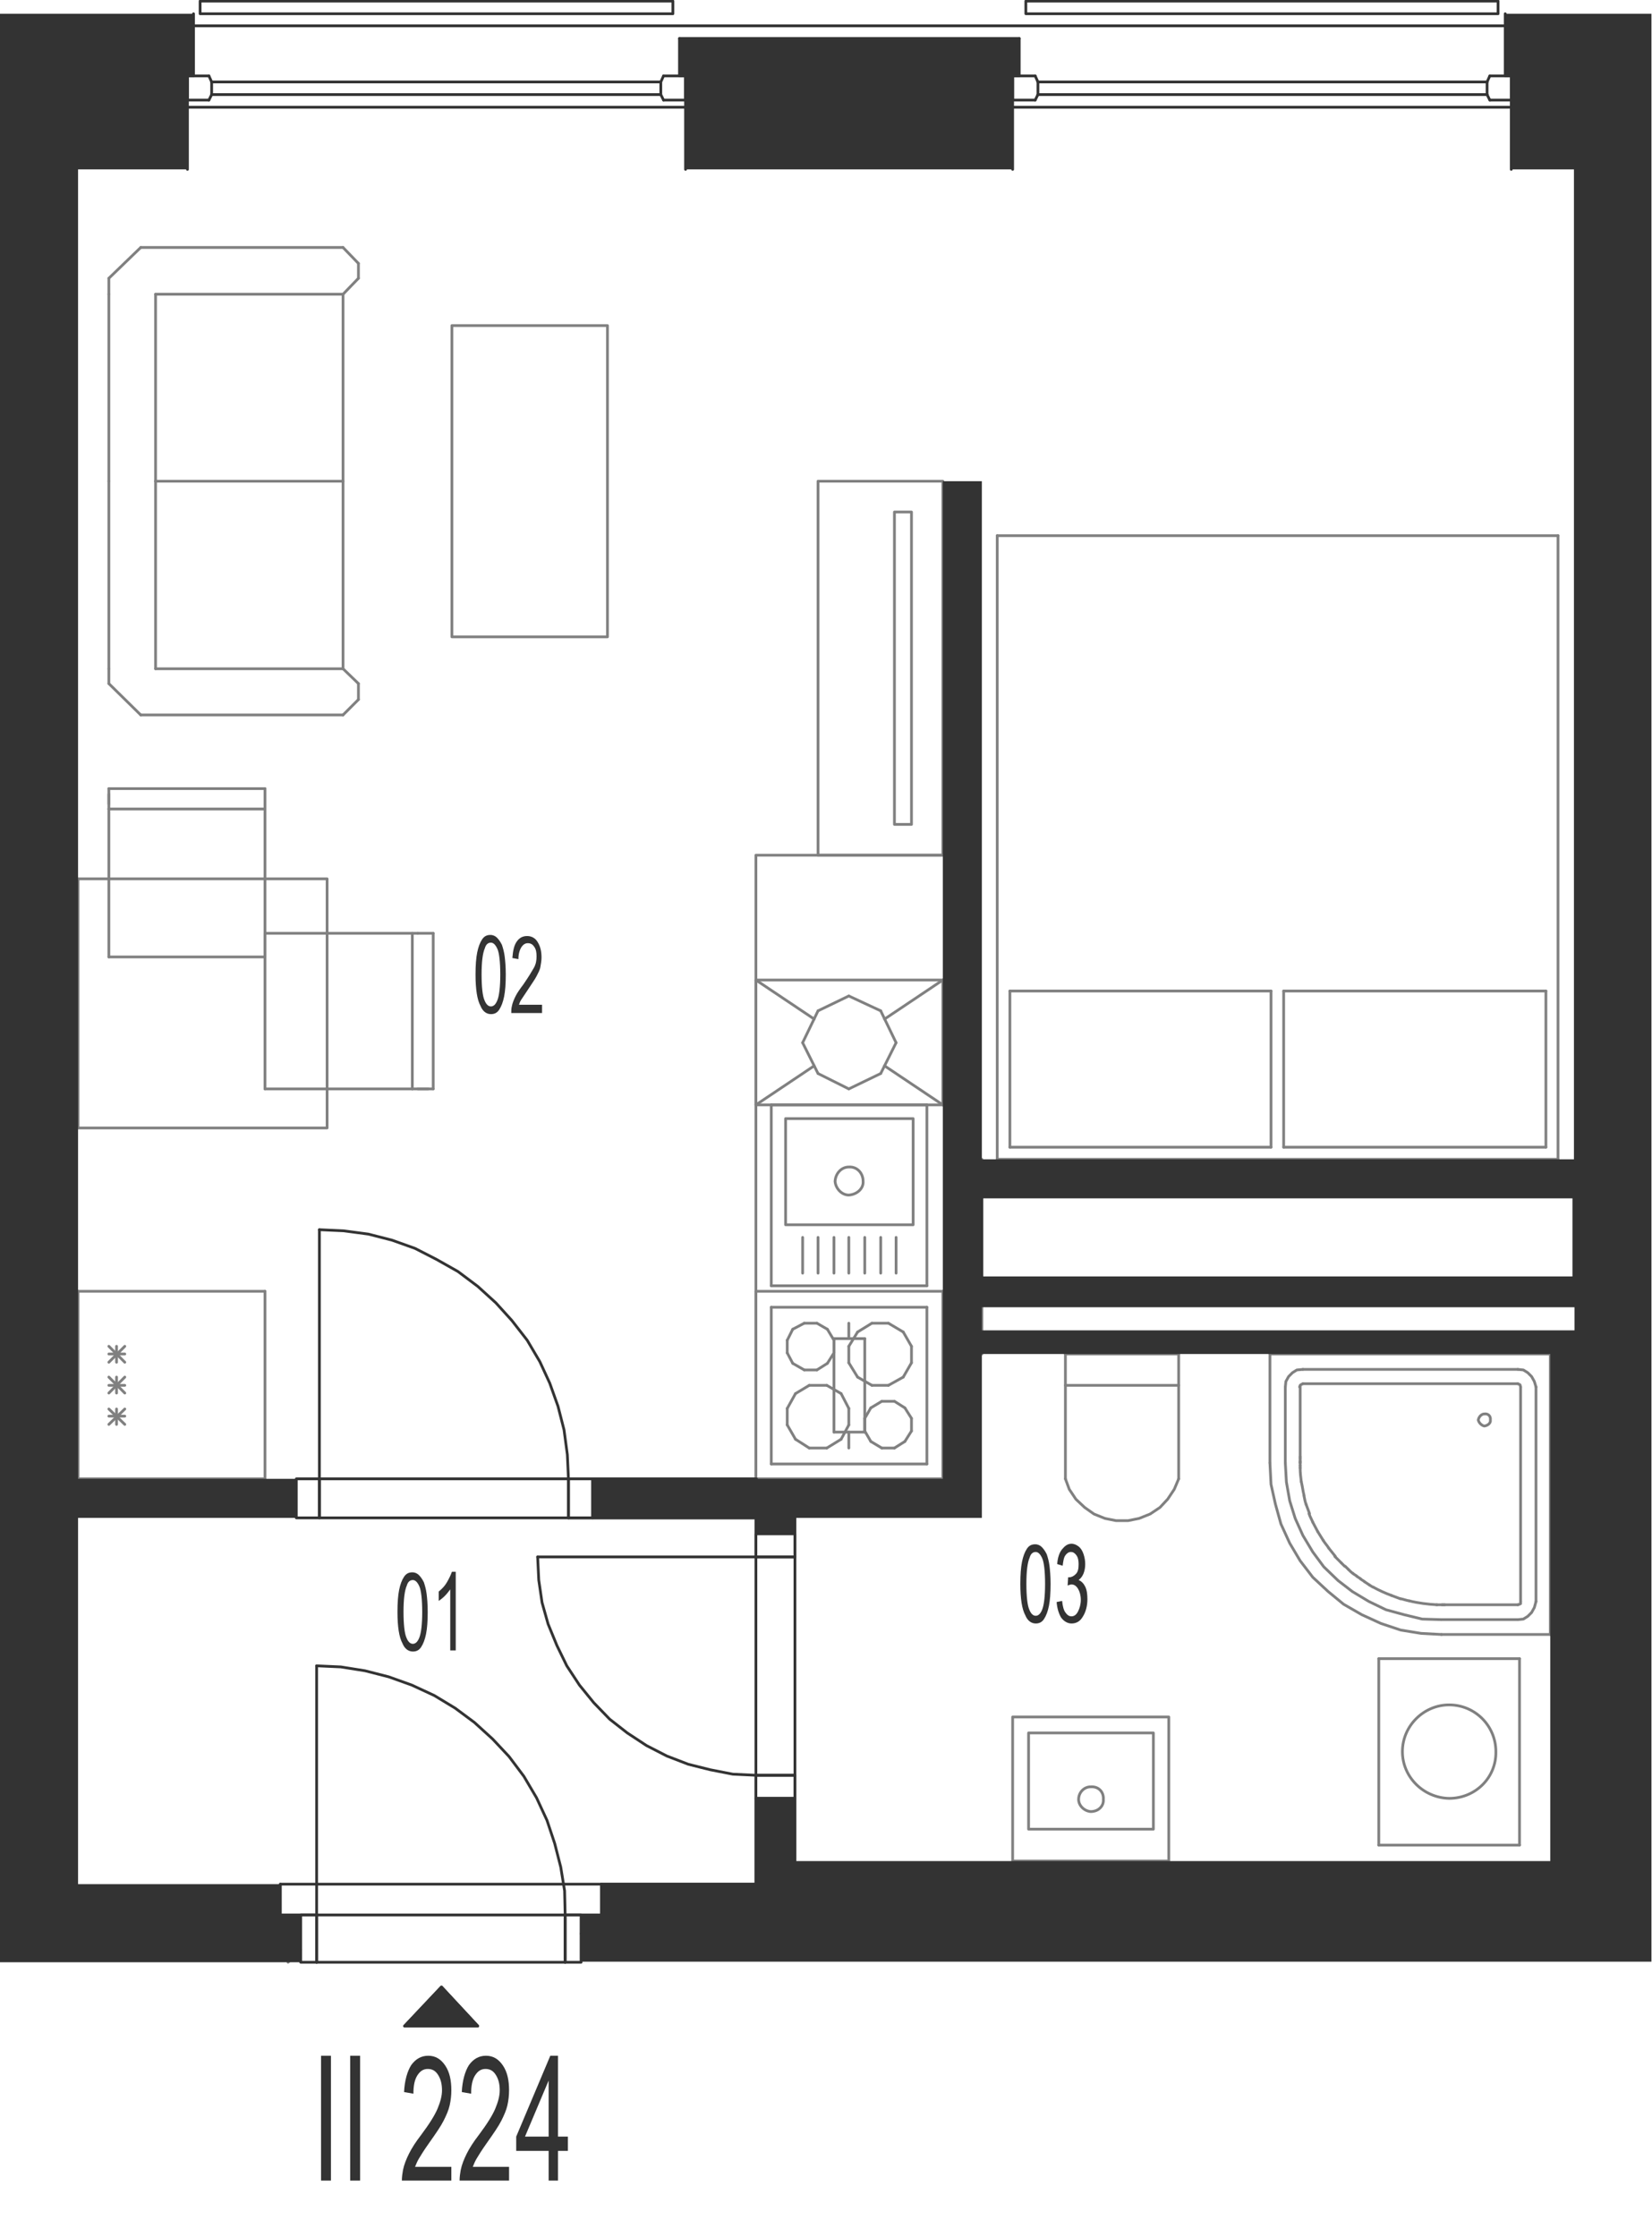 <?xml version="1.0" encoding="utf-8"?>
<!-- Generator: Adobe Illustrator 28.2.0, SVG Export Plug-In . SVG Version: 6.00 Build 0)  -->
<svg version="1.1" xmlns="http://www.w3.org/2000/svg" xmlns:xlink="http://www.w3.org/1999/xlink" x="0px" y="0px"
	 viewBox="0 0 300.5 406.8" style="enable-background:new 0 0 300.5 406.8;" xml:space="preserve">
<style type="text/css">
	.st0{fill:none;stroke:#808080;stroke-width:0.5;stroke-linecap:round;stroke-linejoin:round;stroke-miterlimit:10;}
	.st1{fill:none;stroke:#333333;stroke-width:0.5;stroke-linecap:round;stroke-linejoin:round;stroke-miterlimit:10;}
	.st2{fill:#333333;}
	.st3{fill-rule:evenodd;clip-rule:evenodd;fill:#333333;}
</style>
<g id="vybaveni">
	<polyline class="st0" points="171.5,155.5 137.5,155.5 137.5,268.9 	"/>
	<polyline class="st0" points="171.5,155.5 148.8,155.5 148.8,87.5 171.5,87.5 171.5,155.5 	"/>
	<polyline class="st0" points="165.8,149.9 162.7,149.9 162.7,93.1 165.8,93.1 165.8,149.9 	"/>
	<line class="st0" x1="156" y1="242.2" x2="154.4" y2="244.8"/>
	<line class="st0" x1="154.4" y1="247.8" x2="156" y2="250.4"/>
	<line class="st0" x1="168.6" y1="237.7" x2="140.3" y2="237.7"/>
	<line class="st0" x1="140.3" y1="266.2" x2="168.6" y2="266.2"/>
	<line class="st0" x1="143.2" y1="246" x2="143.2" y2="243.7"/>
	<line class="st0" x1="151.7" y1="243.7" x2="151.7" y2="246"/>
	<line class="st0" x1="154.4" y1="244.8" x2="154.4" y2="247.8"/>
	<line class="st0" x1="140.3" y1="266.2" x2="140.3" y2="237.7"/>
	<line class="st0" x1="146.3" y1="249.1" x2="144.2" y2="247.9"/>
	<line class="st0" x1="144.7" y1="253.4" x2="147.2" y2="251.9"/>
	<line class="st0" x1="147.2" y1="263.3" x2="144.7" y2="261.7"/>
	<line class="st0" x1="143.2" y1="256.1" x2="144.7" y2="253.4"/>
	<line class="st0" x1="144.7" y1="261.7" x2="143.2" y2="259.1"/>
	<line class="st0" x1="143.2" y1="259.1" x2="143.2" y2="256.1"/>
	<line class="st0" x1="144.2" y1="247.9" x2="143.2" y2="246"/>
	<line class="st0" x1="153" y1="261.7" x2="150.4" y2="263.3"/>
	<line class="st0" x1="150.4" y1="263.3" x2="147.2" y2="263.3"/>
	<line class="st0" x1="150.5" y1="247.9" x2="148.6" y2="249.1"/>
	<line class="st0" x1="147.2" y1="251.9" x2="150.4" y2="251.9"/>
	<line class="st0" x1="148.6" y1="249.1" x2="146.3" y2="249.1"/>
	<line class="st0" x1="153" y1="253.4" x2="154.4" y2="256.1"/>
	<line class="st0" x1="154.4" y1="256.1" x2="154.4" y2="259.1"/>
	<line class="st0" x1="154.4" y1="259.1" x2="153" y2="261.7"/>
	<line class="st0" x1="150.4" y1="251.9" x2="153" y2="253.4"/>
	<line class="st0" x1="151.7" y1="246" x2="150.5" y2="247.9"/>
	<line class="st0" x1="144.2" y1="241.7" x2="146.3" y2="240.6"/>
	<line class="st0" x1="143.2" y1="243.7" x2="144.2" y2="241.7"/>
	<line class="st0" x1="148.6" y1="240.6" x2="150.5" y2="241.7"/>
	<line class="st0" x1="146.3" y1="240.6" x2="148.6" y2="240.6"/>
	<line class="st0" x1="150.5" y1="241.7" x2="151.7" y2="243.7"/>
	<line class="st0" x1="165.8" y1="247.8" x2="165.8" y2="244.8"/>
	<line class="st0" x1="168.6" y1="266.2" x2="168.6" y2="237.7"/>
	<line class="st0" x1="164.3" y1="250.4" x2="161.6" y2="251.9"/>
	<line class="st0" x1="164.6" y1="262.1" x2="162.7" y2="263.3"/>
	<line class="st0" x1="162.7" y1="254.8" x2="164.6" y2="256"/>
	<line class="st0" x1="160.4" y1="263.3" x2="158.4" y2="262.1"/>
	<line class="st0" x1="160.4" y1="263.3" x2="162.7" y2="263.3"/>
	<line class="st0" x1="158.6" y1="251.9" x2="161.6" y2="251.9"/>
	<line class="st0" x1="158.4" y1="256" x2="160.4" y2="254.8"/>
	<line class="st0" x1="157.3" y1="257.9" x2="157.3" y2="260.2"/>
	<line class="st0" x1="157.3" y1="260.2" x2="158.4" y2="262.1"/>
	<line class="st0" x1="158.4" y1="256" x2="157.3" y2="257.9"/>
	<line class="st0" x1="158.6" y1="251.9" x2="156" y2="250.4"/>
	<line class="st0" x1="162.7" y1="254.8" x2="160.4" y2="254.8"/>
	<line class="st0" x1="165.8" y1="260.2" x2="165.8" y2="257.9"/>
	<line class="st0" x1="164.6" y1="262.1" x2="165.8" y2="260.2"/>
	<line class="st0" x1="165.8" y1="257.9" x2="164.6" y2="256"/>
	<line class="st0" x1="164.3" y1="250.4" x2="165.8" y2="247.8"/>
	<line class="st0" x1="161.6" y1="240.6" x2="164.3" y2="242.2"/>
	<line class="st0" x1="161.6" y1="240.6" x2="158.6" y2="240.6"/>
	<line class="st0" x1="156" y1="242.2" x2="158.6" y2="240.6"/>
	<line class="st0" x1="165.8" y1="244.8" x2="164.3" y2="242.2"/>
	<line class="st0" x1="48.2" y1="268.9" x2="48.2" y2="234.8"/>
	<line class="st0" x1="14.2" y1="234.8" x2="14.2" y2="268.9"/>
	<line class="st0" x1="22.7" y1="247.7" x2="19.8" y2="244.8"/>
	<line class="st0" x1="22.7" y1="244.8" x2="19.8" y2="247.7"/>
	<line class="st0" x1="21.2" y1="244.8" x2="21.2" y2="247.7"/>
	<line class="st0" x1="48.2" y1="234.8" x2="14.2" y2="234.8"/>
	<line class="st0" x1="22.7" y1="246.2" x2="19.8" y2="246.2"/>
	<line class="st0" x1="14.2" y1="268.9" x2="48.2" y2="268.9"/>
	<line class="st0" x1="22.7" y1="259" x2="19.8" y2="256.2"/>
	<line class="st0" x1="22.7" y1="256.2" x2="19.8" y2="259"/>
	<line class="st0" x1="21.2" y1="256.2" x2="21.2" y2="259"/>
	<line class="st0" x1="22.7" y1="253.3" x2="19.8" y2="250.4"/>
	<line class="st0" x1="22.7" y1="250.4" x2="19.8" y2="253.3"/>
	<line class="st0" x1="21.2" y1="250.4" x2="21.2" y2="253.3"/>
	<line class="st0" x1="22.7" y1="251.9" x2="19.8" y2="251.9"/>
	<line class="st0" x1="22.7" y1="257.5" x2="19.8" y2="257.5"/>
	<line class="st0" x1="62.4" y1="121.6" x2="62.4" y2="87.5"/>
	<line class="st0" x1="19.8" y1="121.6" x2="19.8" y2="87.5"/>
	<line class="st0" x1="28.3" y1="121.6" x2="28.3" y2="87.5"/>
	<line class="st0" x1="19.8" y1="124.3" x2="25.6" y2="130"/>
	<line class="st0" x1="62.4" y1="121.6" x2="28.3" y2="121.6"/>
	<line class="st0" x1="25.6" y1="130" x2="62.4" y2="130"/>
	<line class="st0" x1="62.4" y1="130" x2="65.2" y2="127.2"/>
	<line class="st0" x1="65.2" y1="124.3" x2="62.4" y2="121.6"/>
	<line class="st0" x1="65.2" y1="124.3" x2="65.2" y2="127.2"/>
	<line class="st0" x1="19.8" y1="121.6" x2="19.8" y2="124.3"/>
	<line class="st0" x1="28.3" y1="87.5" x2="62.4" y2="87.5"/>
	<line class="st0" x1="62.4" y1="53.5" x2="62.4" y2="87.5"/>
	<line class="st0" x1="19.8" y1="53.5" x2="19.8" y2="87.5"/>
	<line class="st0" x1="28.3" y1="53.5" x2="28.3" y2="87.5"/>
	<line class="st0" x1="19.8" y1="50.6" x2="25.6" y2="45"/>
	<line class="st0" x1="62.4" y1="53.5" x2="28.3" y2="53.5"/>
	<line class="st0" x1="25.6" y1="45" x2="62.4" y2="45"/>
	<line class="st0" x1="62.4" y1="45" x2="65.2" y2="47.9"/>
	<line class="st0" x1="65.2" y1="50.6" x2="62.4" y2="53.5"/>
	<line class="st0" x1="65.2" y1="50.6" x2="65.2" y2="47.9"/>
	<line class="st0" x1="19.8" y1="53.5" x2="19.8" y2="50.6"/>
	<polyline class="st0" points="82.2,115.8 82.2,59.2 110.5,59.2 110.5,115.8 82.2,115.8 	"/>
	<line class="st0" x1="178.6" y1="246.2" x2="178.6" y2="232.1"/>
	<line class="st0" x1="160.2" y1="195.2" x2="154.4" y2="198"/>
	<line class="st0" x1="163" y1="189.6" x2="160.2" y2="195.2"/>
	<line class="st0" x1="160.2" y1="183.8" x2="163" y2="189.6"/>
	<line class="st0" x1="154.4" y1="181.1" x2="160.2" y2="183.8"/>
	<line class="st0" x1="148.8" y1="183.8" x2="154.4" y2="181.1"/>
	<line class="st0" x1="146" y1="189.6" x2="148.8" y2="183.8"/>
	<line class="st0" x1="148.8" y1="195.2" x2="146" y2="189.6"/>
	<line class="st0" x1="154.4" y1="198" x2="148.8" y2="195.2"/>
	<line class="st0" x1="160.9" y1="193.8" x2="171.5" y2="200.9"/>
	<line class="st0" x1="171.5" y1="178.2" x2="160.9" y2="185.3"/>
	<line class="st0" x1="137.5" y1="178.2" x2="148.1" y2="185.3"/>
	<line class="st0" x1="137.5" y1="200.9" x2="148.1" y2="193.8"/>
	<line class="st0" x1="171.5" y1="178.2" x2="137.5" y2="178.2"/>
	<line class="st0" x1="137.5" y1="200.9" x2="137.5" y2="178.2"/>
	<line class="st0" x1="171.5" y1="178.2" x2="171.5" y2="200.9"/>
	<line class="st0" x1="137.5" y1="200.9" x2="171.5" y2="200.9"/>
	<line class="st0" x1="214.4" y1="246.2" x2="193.8" y2="246.2"/>
	<line class="st0" x1="193.8" y1="246.2" x2="193.8" y2="268.9"/>
	<polyline class="st0" points="193.8,268.9 194.5,270.8 195.7,272.6 197.3,274.1 199,275.3 201,276.1 203,276.5 205.2,276.5 
		207.2,276.1 209.2,275.3 211,274.1 212.4,272.6 213.6,270.8 214.4,268.9 	"/>
	<line class="st0" x1="214.4" y1="268.9" x2="214.4" y2="246.2"/>
	<line class="st0" x1="193.8" y1="251.9" x2="214.4" y2="251.9"/>
	<line class="st0" x1="168.6" y1="200.9" x2="140.3" y2="200.9"/>
	<line class="st0" x1="140.3" y1="200.9" x2="140.3" y2="233.8"/>
	<line class="st0" x1="140.3" y1="233.8" x2="168.6" y2="233.8"/>
	<line class="st0" x1="168.6" y1="233.8" x2="168.6" y2="200.9"/>
	<path class="st0" d="M151.9,214.8c0.1,1.3,1.2,2.5,2.5,2.5c1.5-0.1,2.7-1.2,2.6-2.5c0-1.5-1.1-2.7-2.6-2.6
		C153.1,212.2,152,213.3,151.9,214.8"/>
	<polyline class="st0" points="142.9,203.4 142.9,222.7 166.1,222.7 166.1,203.4 142.9,203.4 	"/>
	<line class="st0" x1="151.7" y1="225" x2="151.7" y2="231.5"/>
	<line class="st0" x1="154.4" y1="225" x2="154.4" y2="231.5"/>
	<line class="st0" x1="148.8" y1="225" x2="148.8" y2="231.5"/>
	<line class="st0" x1="146" y1="225" x2="146" y2="231.5"/>
	<line class="st0" x1="157.3" y1="225" x2="157.3" y2="231.5"/>
	<line class="st0" x1="160.2" y1="225" x2="160.2" y2="231.5"/>
	<line class="st0" x1="163" y1="225" x2="163" y2="231.5"/>
	<line class="st0" x1="181.4" y1="97.4" x2="283.4" y2="97.4"/>
	<line class="st0" x1="283.4" y1="210.8" x2="181.4" y2="210.8"/>
	<line class="st0" x1="281.2" y1="208.6" x2="233.5" y2="208.6"/>
	<line class="st0" x1="281.2" y1="180.2" x2="233.5" y2="180.2"/>
	<line class="st0" x1="283.4" y1="97.4" x2="283.4" y2="210.8"/>
	<line class="st0" x1="281.2" y1="180.2" x2="281.2" y2="208.6"/>
	<line class="st0" x1="181.4" y1="210.8" x2="181.4" y2="97.4"/>
	<line class="st0" x1="233.5" y1="208.6" x2="233.5" y2="180.2"/>
	<line class="st0" x1="231.2" y1="208.6" x2="231.2" y2="180.2"/>
	<line class="st0" x1="231.2" y1="180.2" x2="183.7" y2="180.2"/>
	<line class="st0" x1="231.2" y1="208.6" x2="183.7" y2="208.6"/>
	<line class="st0" x1="183.7" y1="180.2" x2="183.7" y2="208.6"/>
	<line class="st0" x1="48.2" y1="198" x2="75" y2="198"/>
	<line class="st0" x1="76" y1="169.7" x2="48.2" y2="169.7"/>
	<line class="st0" x1="75" y1="198" x2="75" y2="169.7"/>
	<line class="st0" x1="78.8" y1="169.7" x2="78.8" y2="198"/>
	<line class="st0" x1="78.8" y1="169.7" x2="76" y2="169.7"/>
	<line class="st0" x1="75" y1="198" x2="77.9" y2="198"/>
	<line class="st0" x1="78.8" y1="198" x2="76" y2="198"/>
	<line class="st0" x1="48.2" y1="198" x2="48.2" y2="169.7"/>
	<line class="st0" x1="19.8" y1="174" x2="19.8" y2="147.1"/>
	<line class="st0" x1="48.2" y1="146.2" x2="48.2" y2="174"/>
	<line class="st0" x1="19.8" y1="174" x2="48.2" y2="174"/>
	<line class="st0" x1="19.8" y1="147.1" x2="48.2" y2="147.1"/>
	<line class="st0" x1="48.2" y1="143.4" x2="19.8" y2="143.4"/>
	<line class="st0" x1="19.8" y1="143.4" x2="19.8" y2="146.2"/>
	<line class="st0" x1="19.8" y1="147.1" x2="19.8" y2="144.4"/>
	<line class="st0" x1="48.2" y1="143.4" x2="48.2" y2="146.2"/>
	<polyline class="st0" points="59.5,159.8 59.5,205.1 14.2,205.1 14.2,159.8 59.5,159.8 	"/>
	<line class="st0" x1="137.5" y1="268.9" x2="137.5" y2="234.8"/>
	<line class="st0" x1="171.5" y1="234.8" x2="171.5" y2="268.9"/>
	<line class="st0" x1="154.4" y1="240.6" x2="154.4" y2="243.4"/>
	<line class="st0" x1="137.5" y1="234.8" x2="171.5" y2="234.8"/>
	<line class="st0" x1="171.5" y1="268.9" x2="137.5" y2="268.9"/>
	<line class="st0" x1="151.7" y1="260.4" x2="157.3" y2="260.4"/>
	<line class="st0" x1="157.3" y1="243.4" x2="151.7" y2="243.4"/>
	<line class="st0" x1="157.3" y1="260.4" x2="157.3" y2="243.4"/>
	<line class="st0" x1="154.4" y1="263.3" x2="154.4" y2="260.4"/>
	<line class="st0" x1="151.7" y1="243.4" x2="151.7" y2="260.4"/>
	<line class="st0" x1="178.6" y1="210.8" x2="178.6" y2="217.9"/>
	<line class="st0" x1="250.8" y1="335.5" x2="250.8" y2="301.6"/>
	<line class="st0" x1="276.4" y1="301.6" x2="276.4" y2="335.5"/>
	<line class="st0" x1="276.4" y1="335.5" x2="250.8" y2="335.5"/>
	<line class="st0" x1="250.8" y1="301.6" x2="276.4" y2="301.6"/>
	<path class="st0" d="M263.6,327c-4.7-0.1-8.5-3.9-8.5-8.5c0-4.7,3.9-8.5,8.5-8.5c4.7,0,8.5,3.8,8.5,8.5
		C272.2,323.2,268.4,327,263.6,327"/>
	<polyline class="st0" points="212.6,312.2 184.2,312.2 184.2,338.4 212.6,338.4 212.6,312.2 	"/>
	<polyline class="st0" points="209.8,315.1 187.1,315.1 187.1,332.6 209.8,332.6 209.8,315.1 	"/>
	<path class="st0" d="M196.2,327.2c0,1.1,1,2.1,2.2,2.2c1.4,0,2.4-1,2.3-2.2c0.1-1.4-0.9-2.4-2.3-2.3
		C197.2,324.9,196.2,325.9,196.2,327.2"/>
	<polyline class="st0" points="237,251.6 236.6,251.8 236.5,251.9 236.4,252.2 	"/>
	<line class="st0" x1="237" y1="251.6" x2="276.1" y2="251.6"/>
	<polyline class="st0" points="276.6,252.2 276.5,251.8 276.1,251.6 	"/>
	<line class="st0" x1="276.6" y1="252.2" x2="276.6" y2="291.2"/>
	<polyline class="st0" points="276.1,291.8 276.4,291.7 276.6,291.6 276.6,291.2 	"/>
	<path class="st0" d="M276.1,291.8c-4.5,0-8.9,0-13.4,0"/>
	<path class="st0" d="M262.8,291.8c-0.1,0-0.2,0-0.2,0"/>
	<path class="st0" d="M262.5,291.8c0,0-0.1,0-0.1,0"/>
	<path class="st0" d="M262.4,291.8c0,0-0.1,0-0.1,0"/>
	<path class="st0" d="M262.2,291.8c-0.3,0-0.6,0-0.9,0"/>
	<path class="st0" d="M261.4,291.8c-1.7-0.1-3.4-0.3-5-0.7"/>
	<path class="st0" d="M256.4,291.1c-0.6-0.1-1.1-0.3-1.6-0.4"/>
	<path class="st0" d="M254.7,290.7c-0.5-0.2-1.1-0.4-1.6-0.6"/>
	<path class="st0" d="M253.1,290.1c-1.1-0.4-2.2-0.9-3.3-1.5"/>
	<path class="st0" d="M249.8,288.6c-0.3-0.1-0.5-0.3-0.7-0.4"/>
	<path class="st0" d="M249.1,288.2c-0.3-0.2-0.6-0.4-0.9-0.6"/>
	<path class="st0" d="M248.2,287.6c-0.2-0.2-0.5-0.3-0.7-0.5"/>
	<path class="st0" d="M247.5,287.1c-0.2-0.2-0.5-0.3-0.7-0.5"/>
	<path class="st0" d="M246.8,286.6c-0.2-0.2-0.5-0.3-0.7-0.5"/>
	<path class="st0" d="M246.1,286.1c-0.3-0.2-0.6-0.5-0.8-0.7"/>
	<path class="st0" d="M245.3,285.4c-0.2-0.2-0.4-0.4-0.6-0.6"/>
	<path class="st0" d="M244.6,284.8c-0.2-0.2-0.4-0.4-0.6-0.6"/>
	<path class="st0" d="M244,284.2c-0.4-0.4-0.8-0.8-1.2-1.2"/>
	<path class="st0" d="M242.9,283c-0.4-0.5-0.8-1-1.2-1.5"/>
	<path class="st0" d="M241.7,281.5c-0.3-0.5-0.7-0.9-1-1.4"/>
	<path class="st0" d="M240.7,280.1c-0.3-0.5-0.7-1.1-1-1.6"/>
	<path class="st0" d="M239.7,278.5c-0.3-0.6-0.6-1.1-0.9-1.7"/>
	<path class="st0" d="M238.8,276.8c-0.2-0.5-0.5-1-0.7-1.6"/>
	<path class="st0" d="M238.2,275.2c-0.2-0.5-0.4-1.1-0.6-1.6"/>
	<path class="st0" d="M237.6,273.6c-0.2-0.5-0.3-1.1-0.4-1.6"/>
	<path class="st0" d="M237.2,271.9c-0.2-0.8-0.3-1.7-0.5-2.5"/>
	<path class="st0" d="M236.7,269.4c-0.1-0.8-0.2-1.6-0.2-2.5"/>
	<path class="st0" d="M236.5,266.9c0-0.1,0-0.3,0-0.4"/>
	<path class="st0" d="M236.5,266.5c0-0.2,0-0.3,0-0.5"/>
	<path class="st0" d="M236.5,266c0-0.1,0-0.1,0-0.2"/>
	<path class="st0" d="M236.5,265.9c0,0,0-0.1,0-0.1"/>
	<path class="st0" d="M236.5,265.8c0-0.1,0-0.2,0-0.2"/>
	<path class="st0" d="M236.5,265.5c0-0.1,0-0.2,0-0.3"/>
	<path class="st0" d="M236.5,265.2c0-0.1,0-0.2,0-0.3"/>
	<path class="st0" d="M236.5,264.9c0-4.3,0-8.5,0-12.8"/>
	<line class="st0" x1="231" y1="246.2" x2="282" y2="246.2"/>
	<line class="st0" x1="282" y1="246.2" x2="282" y2="297.2"/>
	<line class="st0" x1="282" y1="297.2" x2="262.2" y2="297.2"/>
	<polyline class="st0" points="231,266 231.2,269.9 232,273.5 233,277.1 234.6,280.6 236.5,283.8 238.8,286.8 241.6,289.4 
		244.4,291.7 247.7,293.6 251.2,295.2 254.8,296.4 258.5,297 262.2,297.2 	"/>
	<line class="st0" x1="231" y1="266" x2="231" y2="246.2"/>
	<polyline class="st0" points="276.1,294.5 277.1,294.4 277.9,293.9 278.6,293.2 279.1,292.3 279.4,291.2 	"/>
	<line class="st0" x1="279.4" y1="291.2" x2="279.4" y2="252.2"/>
	<polyline class="st0" points="279.4,252.2 279.1,251.2 278.6,250.3 277.9,249.6 277.1,249.1 276.1,249 	"/>
	<line class="st0" x1="276.1" y1="249" x2="237" y2="249"/>
	<polyline class="st0" points="237,249 235.9,249.1 235.1,249.6 234.4,250.3 233.9,251.2 233.8,252.2 	"/>
	<line class="st0" x1="233.8" y1="252.2" x2="233.8" y2="266"/>
	<polyline class="st0" points="233.8,266 234,269.5 234.6,272.9 235.6,276.1 237,279.2 238.8,282.2 240.8,284.9 243.4,287.4 
		246,289.4 249,291.2 252.1,292.7 255.4,293.6 258.7,294.4 262.2,294.5 	"/>
	<line class="st0" x1="262.2" y1="294.5" x2="276.1" y2="294.5"/>
	<path class="st0" d="M268.9,258.2c0.1,0.5,0.6,1,1.1,1.1c0.7-0.1,1.2-0.6,1.1-1.1c0.1-0.7-0.4-1.2-1.1-1.1
		C269.5,257.1,269,257.6,268.9,258.2"/>
	<line class="st0" x1="105.7" y1="351.6" x2="108.6" y2="348.7"/>
	<line class="st0" x1="110.6" y1="346.7" x2="110.6" y2="346.7"/>
	<line class="st0" x1="52.4" y1="356.8" x2="54.7" y2="354.5"/>
</g>
<g id="vykres">
	<line class="st1" x1="144.6" y1="283.1" x2="137.5" y2="283.1"/>
	<line class="st1" x1="137.5" y1="283.1" x2="137.5" y2="276"/>
	<line class="st1" x1="144.6" y1="283.1" x2="144.6" y2="276"/>
	<line class="st1" x1="137.5" y1="283.1" x2="137.5" y2="322.8"/>
	<line class="st1" x1="144.6" y1="283.1" x2="144.6" y2="322.8"/>
	<polyline class="st1" points="137.5,283.1 144.6,283.1 144.6,278.9 137.5,278.9 137.5,283.1 	"/>
	<line class="st1" x1="178.6" y1="232.1" x2="178.6" y2="217.9"/>
	<line class="st1" x1="144.6" y1="322.8" x2="137.5" y2="322.8"/>
	<line class="st1" x1="137.5" y1="342.6" x2="137.5" y2="322.8"/>
	<line class="st1" x1="144.6" y1="338.4" x2="144.6" y2="322.8"/>
	<polyline class="st1" points="137.5,327 144.6,327 144.6,322.8 137.5,322.8 137.5,327 	"/>
	<line class="st1" x1="102.8" y1="348.2" x2="57.6" y2="348.2"/>
	<polyline class="st1" points="102.8,348.2 102.7,343.8 102,339.5 100.9,335.2 99.5,331 97.6,326.9 95.3,323 92.6,319.4 89.6,316.2 
		86.3,313.2 82.8,310.6 79,308.3 74.9,306.4 70.7,304.9 66.4,303.8 62,303.1 57.6,302.9 	"/>
	<line class="st1" x1="102.8" y1="356.8" x2="57.6" y2="356.8"/>
	<line class="st1" x1="109.4" y1="342.6" x2="51" y2="342.6"/>
	<line class="st1" x1="51" y1="342.6" x2="51" y2="348.2"/>
	<line class="st1" x1="51" y1="348.2" x2="57.6" y2="348.2"/>
	<line class="st1" x1="57.6" y1="348.2" x2="57.6" y2="356.8"/>
	<line class="st1" x1="57.6" y1="348.2" x2="57.6" y2="302.9"/>
	<polyline class="st1" points="54.7,356.8 57.6,356.8 57.6,348.2 54.7,348.2 54.7,356.8 	"/>
	<line class="st1" x1="102.8" y1="348.2" x2="102.8" y2="356.8"/>
	<line class="st1" x1="102.8" y1="348.2" x2="109.4" y2="348.2"/>
	<line class="st1" x1="109.4" y1="348.2" x2="109.4" y2="342.6"/>
	<polyline class="st1" points="102.8,356.8 105.7,356.8 105.7,348.2 102.8,348.2 102.8,356.8 	"/>
	<rect x="137.5" y="327" class="st1" width="7.1" height="15.6"/>
	<polyline class="st1" points="97.8,283.1 98,287.3 98.6,291.4 99.7,295.3 101.3,299.2 103.1,302.9 105.4,306.4 108,309.6 
		110.9,312.6 114.1,315.1 117.6,317.4 121.3,319.3 125.2,320.8 129.2,321.8 133.3,322.6 137.5,322.8 	"/>
	<line class="st1" x1="137.5" y1="283.1" x2="97.8" y2="283.1"/>
	<line class="st1" x1="58.1" y1="268.9" x2="103.4" y2="268.9"/>
	<line class="st1" x1="58.1" y1="276" x2="103.4" y2="276"/>
	<line class="st1" x1="103.4" y1="268.9" x2="103.4" y2="276"/>
	<polyline class="st1" points="107.8,268.9 103.4,268.9 103.4,276 107.8,276 107.8,268.9 	"/>
	<line class="st1" x1="58.1" y1="268.9" x2="58.1" y2="276"/>
	<polyline class="st1" points="58.1,268.9 53.9,268.9 53.9,276 58.1,276 58.1,268.9 	"/>
	<line class="st1" x1="58.1" y1="268.9" x2="58.1" y2="223.6"/>
	<polyline class="st1" points="103.4,268.9 103.2,264.5 102.6,260 101.5,255.7 100,251.5 98.2,247.6 95.9,243.7 93.1,240.1 
		90.2,236.9 86.9,233.9 83.3,231.2 79.4,229 75.5,227 71.3,225.5 67,224.4 62.5,223.8 58.1,223.6 	"/>
	<line class="st1" x1="103.4" y1="276" x2="137.5" y2="276"/>
	<rect x="107.8" y="268.9" class="st1" width="29.8" height="7.1"/>
	<line class="st1" x1="109.4" y1="342.6" x2="137.5" y2="342.6"/>
	<line class="st1" x1="286.3" y1="232.1" x2="286.3" y2="217.9"/>
	<line class="st1" x1="34.1" y1="13.8" x2="34.1" y2="30.8"/>
	<line class="st1" x1="124.7" y1="13.8" x2="124.7" y2="30.8"/>
	<line class="st1" x1="184.2" y1="13.8" x2="184.2" y2="30.8"/>
	<line class="st1" x1="274.9" y1="13.8" x2="274.9" y2="30.8"/>
	<line class="st1" x1="123.6" y1="7" x2="185.4" y2="7"/>
	<line class="st1" x1="184.2" y1="19.5" x2="274.9" y2="19.5"/>
	<line class="st1" x1="34.1" y1="19.5" x2="124.7" y2="19.5"/>
	<line class="st1" x1="35.2" y1="4.7" x2="273.8" y2="4.7"/>
	<line class="st1" x1="120.7" y1="18.2" x2="124.7" y2="18.2"/>
	<line class="st1" x1="124.7" y1="18.2" x2="124.7" y2="13.8"/>
	<line class="st1" x1="124.7" y1="13.8" x2="120.7" y2="13.8"/>
	<line class="st1" x1="120.7" y1="13.8" x2="120.2" y2="14.9"/>
	<line class="st1" x1="120.2" y1="14.9" x2="120.2" y2="17.2"/>
	<line class="st1" x1="120.2" y1="17.2" x2="120.7" y2="18.2"/>
	<line class="st1" x1="120.2" y1="14.9" x2="38.5" y2="14.9"/>
	<line class="st1" x1="120.2" y1="17.2" x2="38.5" y2="17.2"/>
	<line class="st1" x1="38" y1="18.2" x2="34.1" y2="18.2"/>
	<line class="st1" x1="34.1" y1="18.2" x2="34.1" y2="13.8"/>
	<line class="st1" x1="34.1" y1="13.8" x2="38" y2="13.8"/>
	<line class="st1" x1="38" y1="13.8" x2="38.5" y2="14.9"/>
	<line class="st1" x1="38.5" y1="14.9" x2="38.5" y2="17.2"/>
	<line class="st1" x1="38.5" y1="17.2" x2="38" y2="18.2"/>
	<line class="st1" x1="271" y1="18.2" x2="274.9" y2="18.2"/>
	<line class="st1" x1="274.9" y1="18.2" x2="274.9" y2="13.8"/>
	<line class="st1" x1="274.9" y1="13.8" x2="271" y2="13.8"/>
	<line class="st1" x1="271" y1="13.8" x2="270.5" y2="14.9"/>
	<line class="st1" x1="270.5" y1="14.9" x2="270.5" y2="17.2"/>
	<line class="st1" x1="270.5" y1="17.2" x2="271" y2="18.2"/>
	<line class="st1" x1="270.5" y1="14.9" x2="188.8" y2="14.9"/>
	<line class="st1" x1="270.5" y1="17.2" x2="188.8" y2="17.2"/>
	<line class="st1" x1="188.3" y1="18.2" x2="184.2" y2="18.2"/>
	<line class="st1" x1="184.2" y1="18.2" x2="184.2" y2="13.8"/>
	<line class="st1" x1="184.2" y1="13.8" x2="188.3" y2="13.8"/>
	<line class="st1" x1="188.3" y1="13.8" x2="188.8" y2="14.9"/>
	<line class="st1" x1="188.8" y1="14.9" x2="188.8" y2="17.2"/>
	<line class="st1" x1="188.8" y1="17.2" x2="188.3" y2="18.2"/>
	<polyline class="st1" points="35.2,2.5 35.2,13.8 34.1,13.8 	"/>
	<polyline class="st1" points="123.6,7 123.6,13.8 124.7,13.8 	"/>
	<polyline class="st1" points="185.4,7 185.4,13.8 184.2,13.8 	"/>
	<polyline class="st1" points="273.8,2.5 273.8,13.8 274.9,13.8 	"/>
	<polyline class="st1" points="36.4,0.2 122.4,0.2 122.4,2.5 36.4,2.5 36.4,0.2 	"/>
	<polyline class="st1" points="186.6,0.2 272.5,0.2 272.5,2.5 186.6,2.5 186.6,0.2 	"/>
	<line class="st1" x1="109.4" y1="342.6" x2="137.5" y2="342.6"/>
	<line class="st1" x1="286.3" y1="232.1" x2="286.3" y2="217.9"/>
	<polygon class="st1" points="73.6,368.4 86.9,368.4 80.3,361.3 	"/>
	<polyline class="st1" points="73.6,368.4 86.9,368.4 80.3,361.3 73.6,368.4 	"/>
</g>
<g id="popisky_bytu">
	<g>
		<path class="st2" d="M72.3,293.1c0-1.7,0.1-3,0.3-4c0.2-1,0.5-1.8,0.9-2.4s0.9-0.8,1.5-0.8c0.5,0,0.9,0.2,1.2,0.5
			c0.3,0.3,0.6,0.7,0.9,1.3c0.2,0.6,0.4,1.3,0.5,2.1c0.1,0.8,0.2,1.9,0.2,3.3c0,1.7-0.1,3-0.3,4c-0.2,1-0.5,1.8-0.9,2.4
			c-0.4,0.6-0.9,0.8-1.5,0.8c-0.8,0-1.5-0.5-1.9-1.5C72.6,297.7,72.3,295.8,72.3,293.1z M73.4,293.1c0,2.3,0.2,3.9,0.5,4.6
			c0.3,0.8,0.7,1.2,1.2,1.2c0.5,0,0.9-0.4,1.2-1.2c0.3-0.8,0.5-2.3,0.5-4.6c0-2.3-0.2-3.9-0.5-4.6s-0.7-1.2-1.2-1.2
			c-0.5,0-0.9,0.3-1.1,1C73.6,289.2,73.4,290.8,73.4,293.1z"/>
		<path class="st2" d="M82.9,300.1h-1V289c-0.3,0.4-0.6,0.8-1,1.2s-0.8,0.7-1.1,0.9v-1.7c0.6-0.5,1.1-1,1.5-1.7
			c0.4-0.7,0.7-1.3,0.9-1.9h0.7V300.1z"/>
	</g>
	<g>
		<path class="st2" d="M86.5,177.2c0-1.7,0.1-3,0.3-4c0.2-1,0.5-1.8,0.9-2.4s0.9-0.8,1.5-0.8c0.5,0,0.9,0.2,1.2,0.5
			c0.3,0.3,0.6,0.7,0.9,1.3c0.2,0.6,0.4,1.3,0.5,2.1c0.1,0.8,0.2,1.9,0.2,3.3c0,1.7-0.1,3-0.3,4c-0.2,1-0.5,1.8-0.9,2.4
			c-0.4,0.6-0.9,0.8-1.5,0.8c-0.8,0-1.5-0.5-1.9-1.5C86.8,181.8,86.5,179.9,86.5,177.2z M87.6,177.2c0,2.3,0.2,3.9,0.5,4.6
			c0.3,0.8,0.7,1.2,1.2,1.2c0.5,0,0.9-0.4,1.2-1.2c0.3-0.8,0.5-2.3,0.5-4.6c0-2.3-0.2-3.9-0.5-4.6s-0.7-1.2-1.2-1.2
			c-0.5,0-0.9,0.3-1.1,1C87.8,173.3,87.6,174.9,87.6,177.2z"/>
		<path class="st2" d="M98.6,182.5v1.7H93c0-0.4,0-0.8,0.1-1.2c0.1-0.6,0.4-1.3,0.7-1.9c0.3-0.6,0.8-1.3,1.4-2.1
			c0.9-1.3,1.5-2.3,1.9-3s0.5-1.4,0.5-2.1c0-0.7-0.1-1.3-0.4-1.7c-0.3-0.5-0.7-0.7-1.2-0.7c-0.5,0-0.9,0.3-1.2,0.8
			c-0.3,0.5-0.5,1.2-0.5,2.1l-1.1-0.2c0.1-1.3,0.3-2.3,0.8-3c0.5-0.7,1.1-1,1.9-1c0.8,0,1.5,0.4,1.9,1.1c0.5,0.8,0.7,1.7,0.7,2.8
			c0,0.6-0.1,1.1-0.2,1.7s-0.4,1.1-0.7,1.7c-0.3,0.6-0.9,1.4-1.6,2.5c-0.6,0.9-1,1.5-1.2,1.8c-0.2,0.3-0.3,0.6-0.4,0.9H98.6z"/>
	</g>
	<g>
		<path class="st2" d="M185.6,288c0-1.7,0.1-3,0.3-4c0.2-1,0.5-1.8,0.9-2.4s0.9-0.8,1.5-0.8c0.5,0,0.9,0.2,1.2,0.5
			c0.3,0.3,0.6,0.7,0.9,1.3c0.2,0.6,0.4,1.3,0.5,2.1c0.1,0.8,0.2,1.9,0.2,3.3c0,1.7-0.1,3-0.3,4c-0.2,1-0.5,1.8-0.9,2.4
			c-0.4,0.6-0.9,0.8-1.5,0.8c-0.8,0-1.5-0.5-1.9-1.5C185.9,292.6,185.6,290.7,185.6,288z M186.7,288c0,2.3,0.2,3.9,0.5,4.6
			c0.3,0.8,0.7,1.2,1.2,1.2c0.5,0,0.9-0.4,1.2-1.2c0.3-0.8,0.5-2.3,0.5-4.6c0-2.3-0.2-3.9-0.5-4.6s-0.7-1.2-1.2-1.2
			c-0.5,0-0.9,0.3-1.1,1C186.9,284.1,186.7,285.7,186.7,288z"/>
		<path class="st2" d="M192.2,291.3l1-0.2c0.1,1,0.3,1.7,0.6,2.1s0.6,0.7,1.1,0.7c0.5,0,0.9-0.3,1.2-0.9c0.3-0.6,0.5-1.3,0.5-2.1
			c0-0.8-0.2-1.5-0.5-2s-0.7-0.8-1.2-0.8c-0.2,0-0.4,0.1-0.7,0.2l0.1-1.5c0.1,0,0.1,0,0.2,0c0.4,0,0.8-0.2,1.2-0.6s0.5-1,0.5-1.8
			c0-0.6-0.1-1.2-0.4-1.6c-0.3-0.4-0.6-0.6-1-0.6c-0.4,0-0.7,0.2-1,0.6c-0.3,0.4-0.4,1.1-0.5,1.9l-1-0.3c0.1-1.2,0.4-2.1,0.9-2.7
			c0.5-0.6,1-1,1.7-1c0.5,0,0.9,0.2,1.3,0.5c0.4,0.3,0.7,0.8,0.9,1.4c0.2,0.6,0.3,1.2,0.3,1.8c0,0.6-0.1,1.2-0.3,1.7
			c-0.2,0.5-0.5,0.9-0.9,1.2c0.5,0.2,0.9,0.6,1.2,1.2c0.3,0.6,0.4,1.4,0.4,2.3c0,1.2-0.3,2.3-0.8,3.1c-0.5,0.9-1.2,1.3-2.1,1.3
			c-0.7,0-1.4-0.4-1.9-1.1C192.6,293.4,192.3,292.5,192.2,291.3z"/>
	</g>
	<g>
		<path class="st2" d="M58.4,396.5v-22.7h1.8v22.7H58.4z"/>
		<path class="st2" d="M63.7,396.5v-22.7h1.8v22.7H63.7z"/>
		<path class="st2" d="M82.1,393.8v2.7h-9c0-0.7,0.1-1.3,0.2-1.9c0.2-1,0.6-2,1.1-3s1.2-2.1,2.2-3.4c1.5-2,2.5-3.6,3-4.8
			c0.5-1.2,0.8-2.3,0.8-3.3c0-1.1-0.2-2-0.7-2.8c-0.5-0.8-1.1-1.1-1.9-1.1c-0.8,0-1.4,0.4-1.9,1.2s-0.7,1.9-0.7,3.3l-1.7-0.3
			c0.1-2.1,0.6-3.8,1.3-4.9c0.8-1.1,1.8-1.7,3.1-1.7c1.3,0,2.3,0.6,3.1,1.8c0.8,1.2,1.1,2.7,1.1,4.5c0,0.9-0.1,1.8-0.3,2.7
			c-0.2,0.9-0.6,1.8-1.1,2.8c-0.5,1-1.4,2.3-2.6,4c-1,1.4-1.6,2.4-1.9,2.9s-0.5,1-0.7,1.5H82.1z"/>
		<path class="st2" d="M92.6,393.8v2.7h-9c0-0.7,0.1-1.3,0.2-1.9c0.2-1,0.6-2,1.1-3s1.2-2.1,2.2-3.4c1.5-2,2.5-3.6,3-4.8
			c0.5-1.2,0.8-2.3,0.8-3.3c0-1.1-0.2-2-0.7-2.8c-0.5-0.8-1.1-1.1-1.9-1.1c-0.8,0-1.4,0.4-1.9,1.2s-0.7,1.9-0.7,3.3l-1.7-0.3
			c0.1-2.1,0.6-3.8,1.3-4.9c0.8-1.1,1.8-1.7,3.1-1.7c1.3,0,2.3,0.6,3.1,1.8c0.8,1.2,1.1,2.7,1.1,4.5c0,0.9-0.1,1.8-0.3,2.7
			c-0.2,0.9-0.6,1.8-1.1,2.8c-0.5,1-1.4,2.3-2.6,4c-1,1.4-1.6,2.4-1.9,2.9s-0.5,1-0.7,1.5H92.6z"/>
		<path class="st2" d="M99.8,396.5v-5.4h-5.9v-2.6l6.2-14.7h1.4v14.7h1.8v2.6h-1.8v5.4H99.8z M99.8,388.5v-10.2l-4.3,10.2H99.8z"/>
	</g>
</g>
<g id="vyplne">
	<g>
		<polygon class="st3" points="124.7,28 124.7,30.8 184.2,30.8 184.2,13.8 185.4,13.8 185.4,7 123.6,7 123.6,13.8 124.7,13.8 		"/>
		<polygon class="st3" points="51,342.6 14.2,342.6 14.2,276 53.9,276 53.9,268.9 14.2,268.9 14.2,30.8 34.1,30.8 34.1,13.8 
			35.2,13.8 35.2,2.5 0,2.5 0,13.8 0,13.8 0,28 0,30.8 0,30.8 0,348.2 0,348.2 0,356.8 54.7,356.8 54.7,348.2 51,348.2 		"/>
		<path class="st3" d="M273.8,2.5v11.3h1.1v17h11.4v180H178.6V87.5h-7.1v181.4h-34h-29.8v7.1h29.8v2.9h7.1V276h34v-29.8h18.6h13.9
			H282v92.2H144.6V327h-7.1v15.6h-28.1v5.6h-3.7v8.5h180.6l0,0h8.5h5.6V30.8v-17l0,0V2.5H273.8z M286.3,241.9H178.6v-4.2h107.8
			V241.9z M286.3,232.1H178.6v-14.2h107.8V232.1z"/>
		<polygon class="st3" points="73.6,368.4 86.9,368.4 80.3,361.3 		"/>
	</g>
</g>
</svg>
